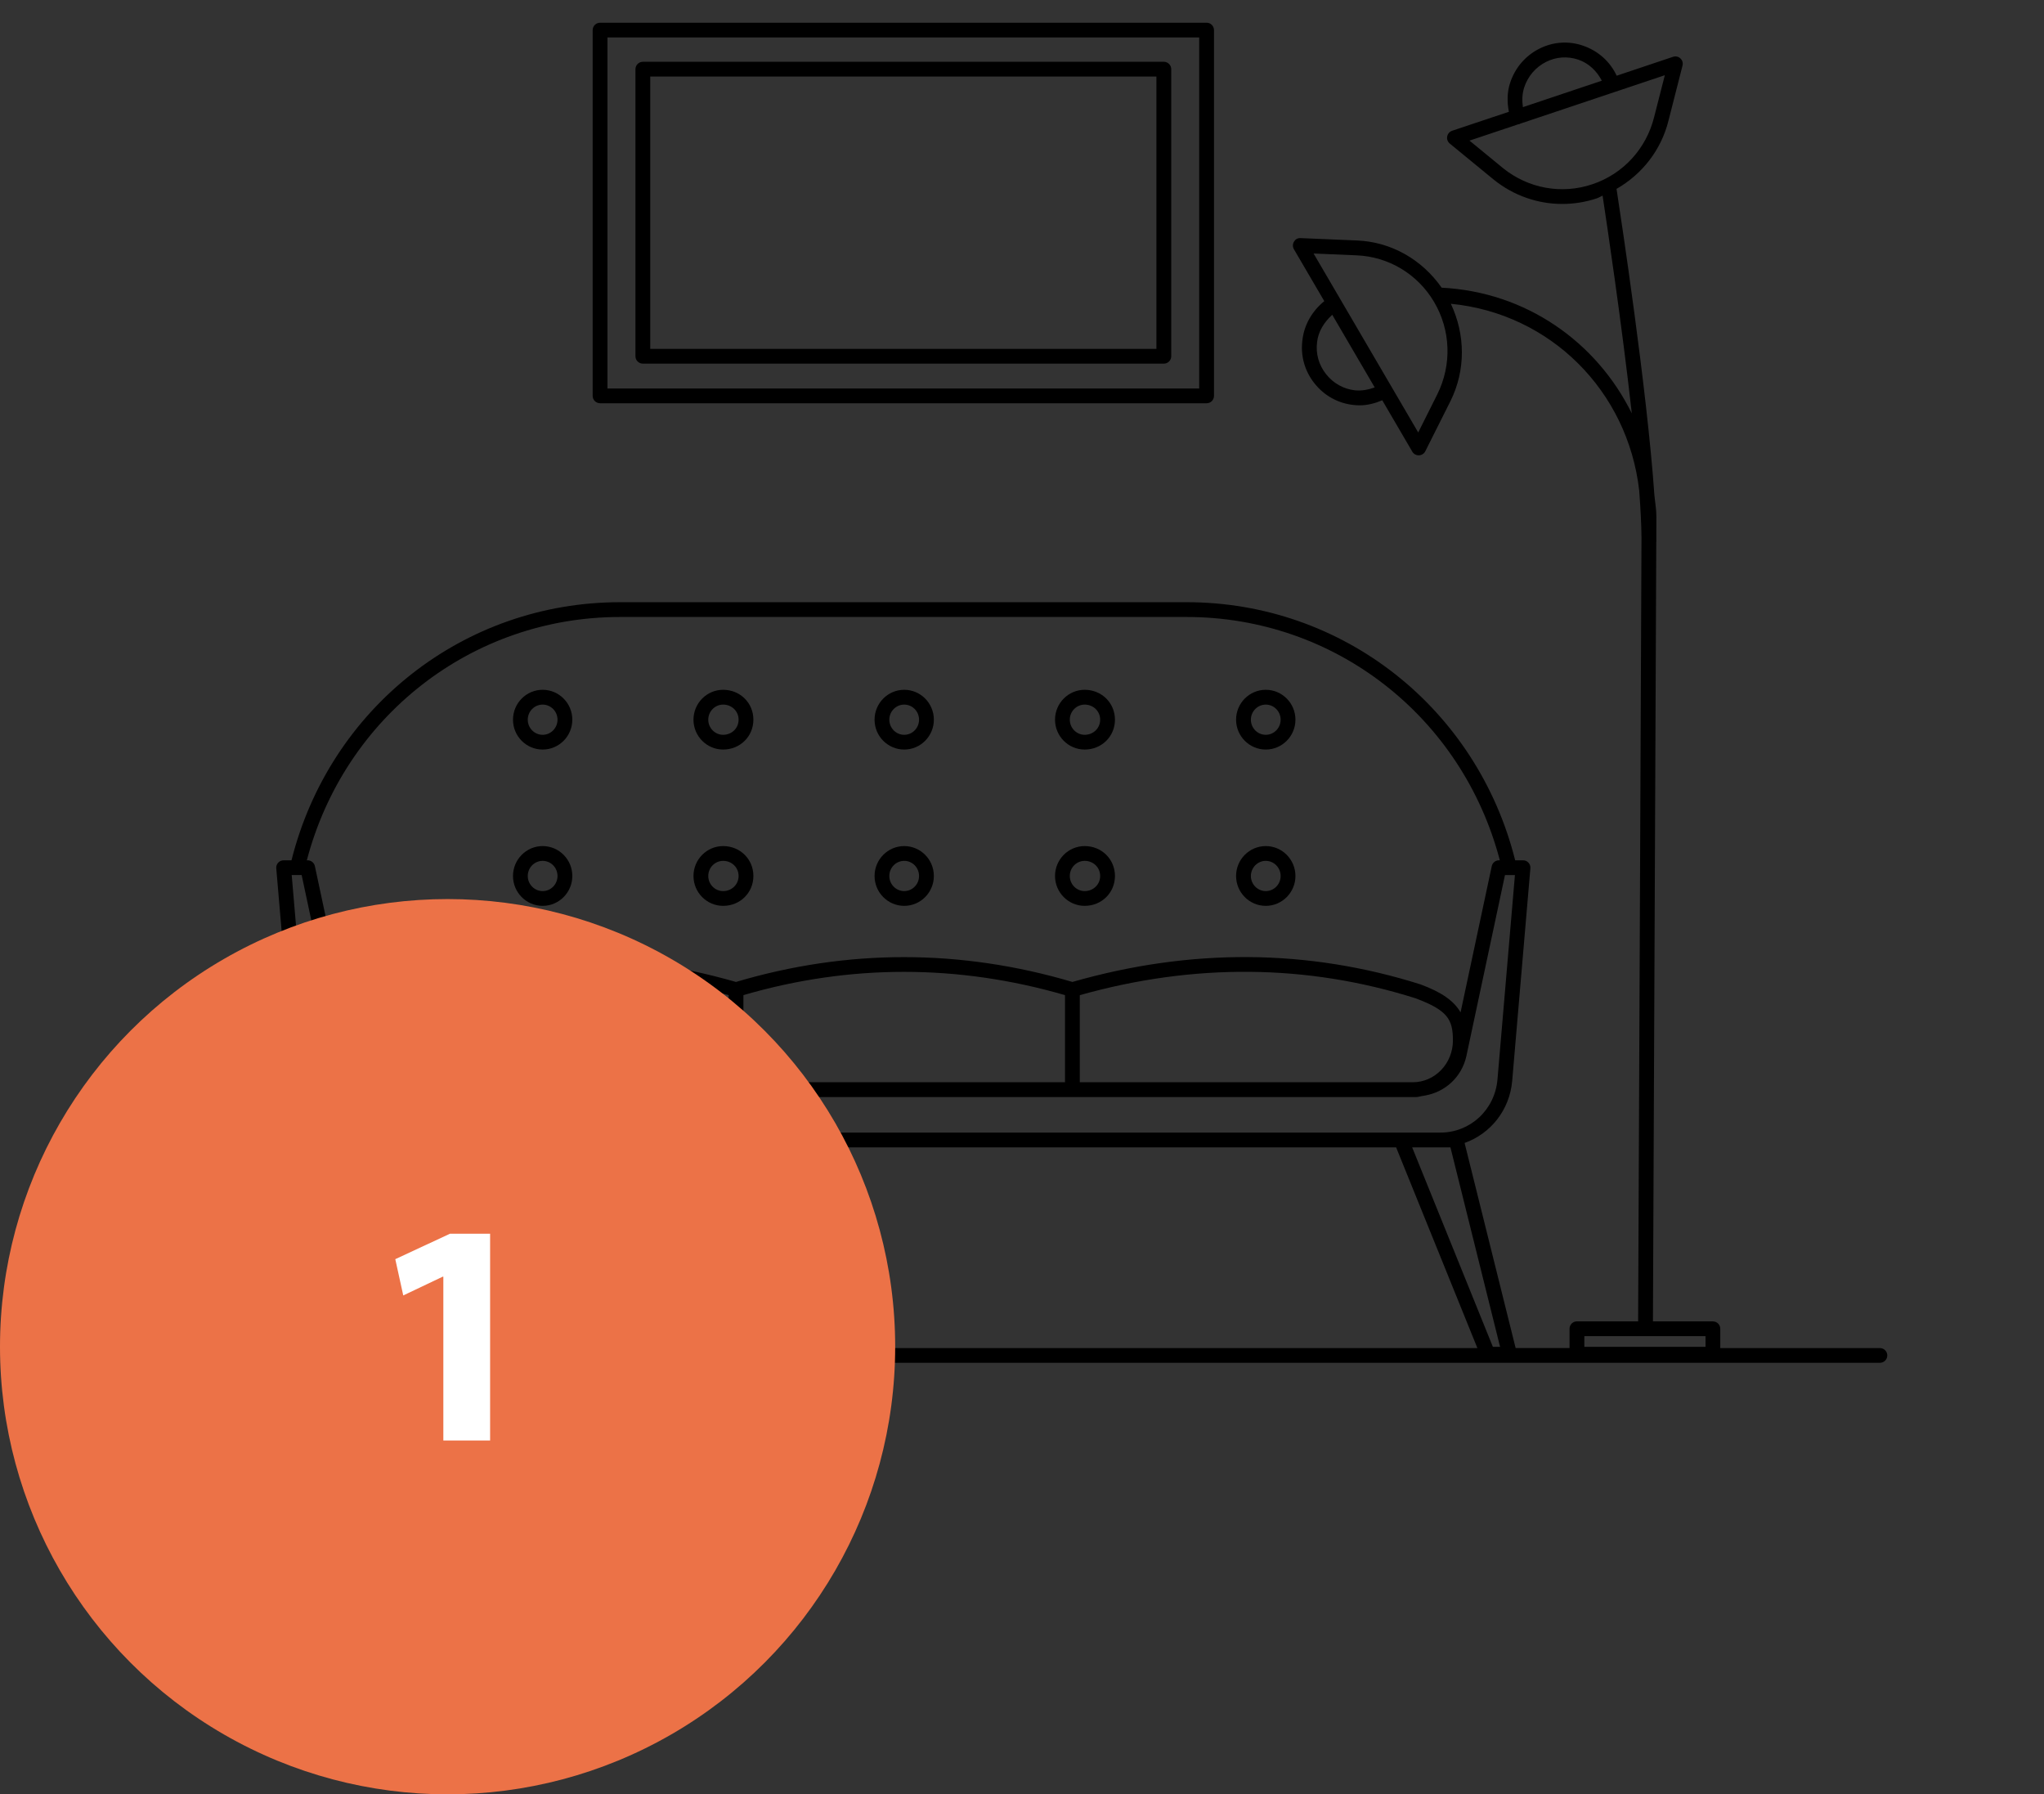 <?xml version="1.0" encoding="utf-8"?>
<!-- Generator: Adobe Illustrator 16.0.0, SVG Export Plug-In . SVG Version: 6.00 Build 0)  -->
<!DOCTYPE svg PUBLIC "-//W3C//DTD SVG 1.1//EN" "http://www.w3.org/Graphics/SVG/1.1/DTD/svg11.dtd">
<svg version="1.1" id="Calque_1" xmlns="http://www.w3.org/2000/svg" xmlns:xlink="http://www.w3.org/1999/xlink" x="0px" y="0px"
	 width="90px" height="79px" viewBox="0 0 90 79" enable-background="new 0 0 90 79" xml:space="preserve">
<rect x="0" y="0" width="90" height="79" fill="#333333" stroke="none"/>
<g>
	<path d="M82.775,59.351h-7.029v-0.849c0-0.181-0.146-0.325-0.325-0.325h-2.64l0.147-34.323c0-0.006,0.005-0.007,0.005-0.013
		c0-0.055-0.003-0.123-0.003-0.18l0.003-0.912c0.001-0.327-0.059-0.634-0.088-0.952c-0.322-4.643-1.468-12.182-1.667-13.481
		c1.126-0.646,1.964-1.707,2.287-3.003l0.618-2.423c0.03-0.117-0.005-0.239-0.094-0.319c-0.087-0.082-0.213-0.108-0.325-0.069
		l-2.479,0.831c-0.29-0.616-0.809-1.095-1.494-1.326c-0.631-0.215-1.307-0.167-1.904,0.133c-0.617,0.307-1.076,0.843-1.294,1.505
		c-0.139,0.42-0.136,0.859-0.055,1.276l-2.5,0.836c-0.111,0.038-0.195,0.133-0.216,0.25c-0.023,0.118,0.021,0.236,0.111,0.311
		l1.939,1.591c0.872,0.703,1.936,1.07,3.015,1.07c0.515,0,1.032-0.082,1.534-0.25c0.086-0.03,0.158-0.083,0.243-0.117
		c0.191,1.262,0.843,5.619,1.287,9.589c-1.551-3.146-4.655-5.348-8.373-5.535c-0.861-1.234-2.217-2.019-3.732-2.079l-2.477-0.104
		c-0.145-0.008-0.232,0.057-0.294,0.158c-0.061,0.103-0.062,0.229-0.002,0.332l1.337,2.285c-0.538,0.438-0.893,1.049-0.965,1.732
		c-0.085,0.675,0.102,1.344,0.53,1.884c0.428,0.544,1.039,0.882,1.719,0.955c0.092,0.011,0.184,0.016,0.278,0.016
		c0.341,0,0.673-0.089,0.991-0.222l1.322,2.261c0.057,0.102,0.166,0.162,0.281,0.162c0.003,0,0.008,0,0.011,0
		c0.12-0.004,0.228-0.073,0.281-0.179l1.112-2.216c0.674-1.365,0.651-2.924,0.013-4.277c4.39,0.428,7.792,3.842,8.293,8.219
		c0.059,0.784,0.096,1.49,0.101,2.072l-0.148,34.51h-2.695c-0.179,0-0.325,0.145-0.325,0.325v0.849h-2.374l-2.247-9.028
		c1.143-0.407,1.985-1.446,2.096-2.737l0.801-9.357c0.007-0.091-0.023-0.18-0.085-0.247c-0.061-0.067-0.147-0.104-0.239-0.104
		h-0.346c-1.681-6.703-7.587-11.363-14.465-11.363H27.299c-6.878,0-12.783,4.661-14.464,11.363h-0.346
		c-0.091,0-0.177,0.037-0.24,0.104c-0.062,0.067-0.092,0.156-0.085,0.247l0.8,9.358c0.125,1.433,1.147,2.557,2.483,2.85l-2.22,8.915
		H7.225c-0.179,0-0.325,0.146-0.325,0.324C6.9,59.854,7.045,60,7.225,60h75.55c0.179,0,0.325-0.146,0.325-0.325
		C83.1,59.496,82.954,59.351,82.775,59.351z M67.112,3.85c0.165-0.497,0.508-0.897,0.968-1.127c0.441-0.223,0.94-0.254,1.406-0.1
		c0.484,0.165,0.825,0.512,1.045,0.929l-3.476,1.165C67.015,4.43,67.019,4.138,67.112,3.85z M70.114,8.112
		c-1.349,0.455-2.819,0.188-3.931-0.707l-1.479-1.214l2.142-0.717c0.021-0.001,0.042-0.004,0.066-0.011
		c0.007-0.003,0.009-0.012,0.018-0.016l6.375-2.136l-0.471,1.842C72.486,6.552,71.469,7.658,70.114,8.112z M59.666,17.185
		c-0.504-0.055-0.958-0.307-1.278-0.713c-0.32-0.402-0.458-0.899-0.396-1.404c0.052-0.479,0.312-0.885,0.669-1.209l1.869,3.198
		C60.251,17.157,59.964,17.213,59.666,17.185z M63.286,17.362l-0.84,1.678l-4.607-7.879l1.882,0.08
		c1.414,0.055,2.692,0.82,3.417,2.042C63.879,14.529,63.934,16.056,63.286,17.362z M69.761,58.826h2.691l0,0h2.645v0.471h-5.336
		V58.826z M63.865,50.514l2.185,8.783h-0.317l-3.554-8.783h1.244H63.865z M27.299,27.164H52.25c6.522,0,12.128,4.386,13.79,10.712
		h-0.038c-0.153,0-0.286,0.107-0.318,0.257l-1.373,6.438c-0.296-0.507-0.823-0.883-1.771-1.234
		c-4.959-1.566-10.113-1.598-15.32-0.105c-4.927-1.457-9.911-1.457-14.814,0c-5.218-1.492-10.374-1.459-15.334,0.11
		c-0.679,0.253-1.417,0.633-1.81,1.337l-1.397-6.545c-0.032-0.15-0.164-0.257-0.317-0.257h-0.038
		C15.172,31.55,20.778,27.164,27.299,27.164z M32.734,47.648v-3.836c4.685-1.366,9.447-1.366,14.159,0v3.836H32.734z M17.702,47.648
		c-0.828,0-1.561-0.483-1.948-1.193c-0.075-0.201-0.126-0.415-0.126-0.646c0-0.874,0.483-1.414,1.655-1.853
		c2.501-0.789,5.001-1.185,7.538-1.185c2.377,0,4.789,0.349,7.262,1.042v3.834H17.702z M47.545,43.814
		c5.031-1.416,10.009-1.37,14.782,0.137c1.41,0.526,1.647,0.926,1.647,1.858c0,1.014-0.792,1.839-1.765,1.839H47.545V43.814z
		 M13.613,47.529l-0.769-9.004h0.438l1.596,7.485c0.042,0.19,0.138,0.352,0.217,0.524C15.4,47.552,16.32,48.3,17.417,48.3h0.284
		h14.706H47.22h14.99h0.155c0.08,0,0.152-0.032,0.23-0.041c0.05-0.009,0.099-0.015,0.149-0.026c0.884-0.154,1.612-0.804,1.821-1.73
		l1.701-7.977h0.199l0.001,0.002c0.004,0,0.006-0.002,0.007-0.002h0.231l-0.769,9.002c-0.115,1.333-1.197,2.336-2.514,2.336h-1.727
		H18.27h-2.144C14.811,49.863,13.73,48.859,13.613,47.529z M16.096,50.514h0.03h1.658l-3.554,8.783h-0.318L16.096,50.514z
		 M18.49,50.514h42.983l3.578,8.837H14.913L18.49,50.514z"/>
	<path d="M23.893,33c0.721,0,1.307-0.589,1.307-1.315c0-0.725-0.586-1.316-1.307-1.316c-0.719,0-1.305,0.591-1.305,1.316
		C22.587,32.412,23.174,33,23.893,33z M23.893,31.021c0.362,0,0.655,0.299,0.655,0.664c0,0.367-0.293,0.666-0.655,0.666
		c-0.361,0-0.655-0.298-0.655-0.666C23.238,31.32,23.532,31.021,23.893,31.021z"/>
	<path d="M23.893,39.882c0.721,0,1.307-0.591,1.307-1.315c0-0.726-0.586-1.317-1.307-1.317c-0.719,0-1.305,0.591-1.305,1.317
		C22.587,39.291,23.174,39.882,23.893,39.882z M23.893,37.901c0.362,0,0.655,0.298,0.655,0.666c0,0.366-0.293,0.665-0.655,0.665
		c-0.361,0-0.655-0.299-0.655-0.665C23.238,38.199,23.532,37.901,23.893,37.901z"/>
	<path d="M31.841,33c0.746,0,1.332-0.577,1.332-1.315c0-0.737-0.585-1.316-1.332-1.316c-0.72,0-1.306,0.591-1.306,1.316
		C30.535,32.412,31.121,33,31.841,33z M31.841,31.021c0.382,0,0.68,0.293,0.68,0.664c0,0.373-0.298,0.666-0.68,0.666
		c-0.361,0-0.655-0.298-0.655-0.666C31.186,31.32,31.48,31.021,31.841,31.021z"/>
	<path d="M31.841,39.882c0.746,0,1.332-0.578,1.332-1.315c0-0.739-0.585-1.317-1.332-1.317c-0.72,0-1.306,0.591-1.306,1.317
		C30.535,39.291,31.121,39.882,31.841,39.882z M31.841,37.901c0.382,0,0.68,0.291,0.68,0.666c0,0.371-0.298,0.665-0.68,0.665
		c-0.361,0-0.655-0.299-0.655-0.665C31.186,38.199,31.48,37.901,31.841,37.901z"/>
	<path d="M39.813,33c0.721,0,1.306-0.589,1.306-1.315c0-0.725-0.585-1.316-1.306-1.316c-0.719,0-1.305,0.591-1.305,1.316
		C38.508,32.412,39.094,33,39.813,33z M39.813,31.021c0.362,0,0.654,0.299,0.654,0.664c0,0.367-0.292,0.666-0.654,0.666
		c-0.361,0-0.655-0.298-0.655-0.666C39.158,31.32,39.452,31.021,39.813,31.021z"/>
	<path d="M39.813,39.882c0.721,0,1.306-0.591,1.306-1.315c0-0.726-0.585-1.317-1.306-1.317c-0.719,0-1.305,0.591-1.305,1.317
		C38.508,39.291,39.094,39.882,39.813,39.882z M39.813,37.901c0.362,0,0.654,0.298,0.654,0.666c0,0.366-0.292,0.665-0.654,0.665
		c-0.361,0-0.655-0.299-0.655-0.665C39.158,38.199,39.452,37.901,39.813,37.901z"/>
	<path d="M47.76,33c0.747,0,1.333-0.577,1.333-1.315c0-0.737-0.586-1.316-1.333-1.316c-0.719,0-1.306,0.591-1.306,1.316
		C46.454,32.412,47.041,33,47.76,33z M47.76,31.021c0.382,0,0.682,0.293,0.682,0.664c0,0.373-0.3,0.666-0.682,0.666
		c-0.36,0-0.655-0.298-0.655-0.666C47.104,31.32,47.399,31.021,47.76,31.021z"/>
	<path d="M47.76,39.882c0.747,0,1.333-0.578,1.333-1.315c0-0.739-0.586-1.317-1.333-1.317c-0.719,0-1.306,0.591-1.306,1.317
		C46.454,39.291,47.041,39.882,47.76,39.882z M47.76,37.901c0.382,0,0.682,0.291,0.682,0.666c0,0.371-0.3,0.665-0.682,0.665
		c-0.36,0-0.655-0.299-0.655-0.665C47.104,38.199,47.399,37.901,47.76,37.901z"/>
	<path d="M55.733,33c0.72,0,1.307-0.589,1.307-1.315c0-0.725-0.586-1.316-1.307-1.316c-0.721,0-1.307,0.591-1.307,1.316
		C54.427,32.412,55.012,33,55.733,33z M55.733,31.021c0.36,0,0.655,0.299,0.655,0.664c0,0.367-0.294,0.666-0.655,0.666
		s-0.655-0.298-0.655-0.666C55.079,31.32,55.373,31.021,55.733,31.021z"/>
	<path d="M55.733,39.882c0.72,0,1.307-0.591,1.307-1.315c0-0.726-0.586-1.317-1.307-1.317c-0.721,0-1.307,0.591-1.307,1.317
		C54.427,39.291,55.012,39.882,55.733,39.882z M55.733,37.901c0.36,0,0.655,0.298,0.655,0.666c0,0.366-0.294,0.665-0.655,0.665
		s-0.655-0.299-0.655-0.665C55.079,38.199,55.373,37.901,55.733,37.901z"/>
	<path d="M26.423,17.754h26.706c0.18,0,0.325-0.145,0.325-0.324V1.325C53.453,1.146,53.308,1,53.128,1H26.423
		c-0.18,0-0.327,0.146-0.327,0.325V17.43C26.096,17.609,26.243,17.754,26.423,17.754z M26.748,1.65h26.054v15.455H26.748V1.65z"/>
	<path d="M51.245,2.72H28.307c-0.18,0-0.327,0.146-0.327,0.326v12.639c0,0.179,0.147,0.325,0.327,0.325h22.938
		c0.18,0,0.326-0.146,0.326-0.325V3.046C51.57,2.866,51.424,2.72,51.245,2.72z M50.918,15.359H28.631V3.37h22.287V15.359z"/>
</g>
<g>
	<circle fill="#EC7247" cx="19.708" cy="59.291" r="19.708"/>
	<g>
		<path fill="#FFFFFF" d="M19.521,56.208h-0.028l-1.737,0.826l-0.351-1.597l2.41-1.121h1.765v9.105h-2.059V56.208z"/>
	</g>
</g>
</svg>
